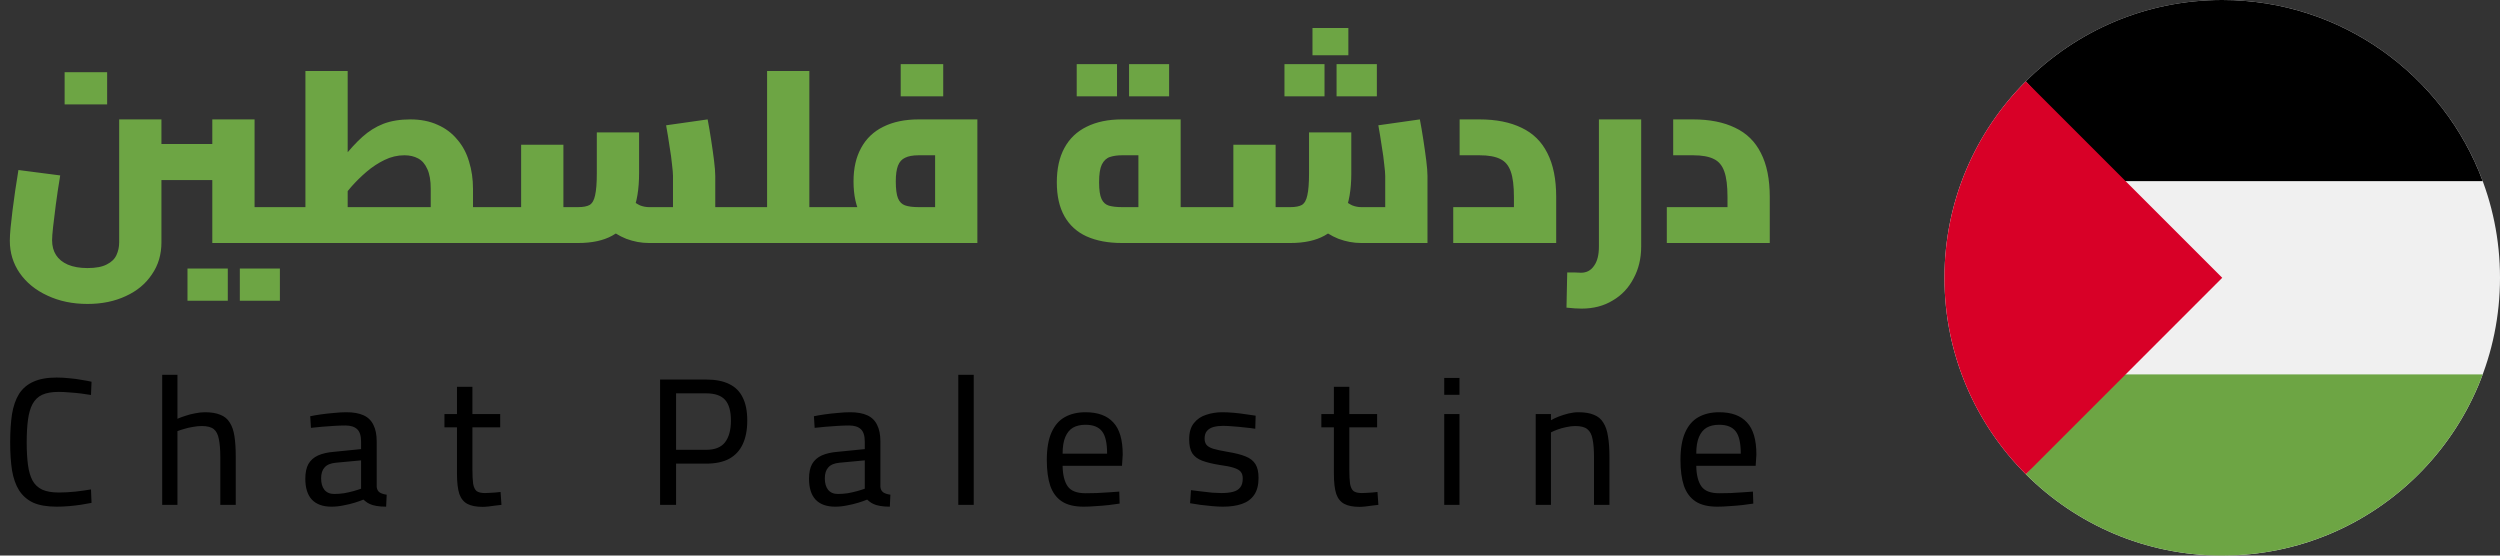 <svg width="234" height="52" viewBox="0 0 234 52" fill="none" xmlns="http://www.w3.org/2000/svg">
<rect x="0" y="0" width="234" height="52" fill="#333333" stroke="none"/>
<path d="M19.872 22.745V11.176H23.828V21.434L21.367 19.387H26.956V22.745H19.872ZM15.111 16.857V13.476H19.872V16.857H15.111ZM8.188 28.449C6.793 28.449 5.543 28.188 4.439 27.667C3.335 27.161 2.469 26.456 1.84 25.551C1.227 24.662 0.92 23.657 0.92 22.538C0.92 22.216 0.943 21.81 0.989 21.319C1.035 20.828 1.097 20.284 1.173 19.686C1.25 19.088 1.334 18.467 1.426 17.823C1.534 17.164 1.633 16.527 1.725 15.914L5.635 16.42C5.467 17.432 5.329 18.352 5.221 19.18C5.114 19.993 5.03 20.683 4.968 21.25C4.907 21.802 4.876 22.216 4.876 22.492C4.876 23.029 4.999 23.489 5.244 23.872C5.49 24.255 5.858 24.554 6.348 24.769C6.854 24.984 7.468 25.091 8.188 25.091C8.97 25.091 9.576 24.976 10.005 24.746C10.435 24.531 10.734 24.24 10.902 23.872C11.071 23.504 11.155 23.105 11.155 22.676V11.176H15.111V22.676C15.111 23.826 14.812 24.83 14.214 25.689C13.632 26.563 12.819 27.238 11.777 27.713C10.734 28.204 9.538 28.449 8.188 28.449ZM6.049 9.773V6.76H10.028V9.773H6.049ZM26.956 22.745V19.387C27.033 19.387 27.095 19.425 27.14 19.502C27.202 19.579 27.248 19.694 27.279 19.847C27.325 19.985 27.355 20.161 27.37 20.376C27.401 20.575 27.416 20.805 27.416 21.066C27.416 21.327 27.401 21.564 27.37 21.779C27.355 21.978 27.325 22.155 27.279 22.308C27.248 22.446 27.202 22.553 27.14 22.63C27.095 22.707 27.033 22.745 26.956 22.745ZM17.549 28.15V25.137H21.322V28.15H17.549ZM22.448 28.15V25.137H26.198V28.15H22.448ZM43.882 22.745V19.387H46.251V22.745H43.882ZM26.954 22.745V19.387H43.56L40.317 22.124V17.685C40.317 16.888 40.209 16.267 39.995 15.822C39.795 15.362 39.512 15.032 39.144 14.833C38.776 14.634 38.346 14.534 37.856 14.534C37.212 14.534 36.591 14.68 35.993 14.971C35.395 15.262 34.835 15.63 34.314 16.075C33.792 16.52 33.309 16.995 32.865 17.501C32.435 18.007 32.052 18.482 31.715 18.927C31.393 19.356 31.132 19.694 30.933 19.939L30.174 17.34C30.894 16.374 31.546 15.515 32.129 14.764C32.727 13.997 33.325 13.346 33.923 12.809C34.521 12.272 35.172 11.866 35.878 11.59C36.598 11.314 37.442 11.176 38.408 11.176C39.374 11.176 40.225 11.345 40.961 11.682C41.697 12.004 42.31 12.464 42.801 13.062C43.307 13.645 43.675 14.335 43.905 15.132C44.15 15.914 44.273 16.765 44.273 17.685V22.745H26.954ZM28.587 19.387V6.645H32.543V19.387H28.587ZM26.954 22.745C26.877 22.745 26.808 22.707 26.747 22.63C26.685 22.553 26.639 22.446 26.609 22.308C26.578 22.155 26.555 21.978 26.54 21.779C26.509 21.564 26.494 21.327 26.494 21.066C26.494 20.713 26.509 20.414 26.54 20.169C26.57 19.924 26.624 19.732 26.701 19.594C26.762 19.456 26.846 19.387 26.954 19.387V22.745ZM46.251 22.745V19.387C46.343 19.387 46.412 19.425 46.458 19.502C46.519 19.579 46.565 19.694 46.596 19.847C46.642 19.985 46.672 20.161 46.688 20.376C46.703 20.575 46.711 20.805 46.711 21.066C46.711 21.327 46.703 21.564 46.688 21.779C46.672 21.978 46.642 22.155 46.596 22.308C46.565 22.446 46.519 22.553 46.458 22.63C46.412 22.707 46.343 22.745 46.251 22.745ZM66.948 22.745V19.387H69.317V22.745H66.948ZM46.248 22.745C46.171 22.745 46.102 22.707 46.041 22.63C45.979 22.553 45.933 22.446 45.903 22.308C45.872 22.155 45.849 21.978 45.834 21.779C45.803 21.564 45.788 21.327 45.788 21.066C45.788 20.713 45.803 20.414 45.834 20.169C45.864 19.924 45.918 19.732 45.995 19.594C46.056 19.456 46.14 19.387 46.248 19.387V22.745ZM60.738 22.745C60.032 22.745 59.327 22.615 58.622 22.354C57.932 22.078 57.303 21.687 56.736 21.181L59.128 18.72C59.388 18.935 59.649 19.103 59.91 19.226C60.186 19.333 60.462 19.387 60.738 19.387H65.223L62.992 21.319V16.466C62.992 16.236 62.961 15.876 62.9 15.385C62.854 14.894 62.777 14.335 62.67 13.706C62.578 13.062 62.47 12.403 62.348 11.728L66.235 11.176C66.342 11.728 66.449 12.357 66.557 13.062C66.664 13.752 66.756 14.404 66.833 15.017C66.909 15.63 66.948 16.113 66.948 16.466V22.745H60.738ZM46.248 22.745V19.387H49.583L48.778 20.261V13.545H52.734V22.745H46.248ZM52.734 22.745V19.387H54.114C54.589 19.387 54.949 19.318 55.195 19.18C55.44 19.027 55.609 18.728 55.701 18.283C55.808 17.823 55.862 17.133 55.862 16.213V12.395H59.818V16.213C59.818 17.716 59.611 18.95 59.197 19.916C58.783 20.882 58.154 21.595 57.311 22.055C56.483 22.515 55.417 22.745 54.114 22.745H52.734ZM69.317 22.745V19.387C69.393 19.387 69.462 19.425 69.524 19.502C69.585 19.579 69.631 19.694 69.662 19.847C69.692 19.985 69.715 20.161 69.731 20.376C69.761 20.575 69.777 20.805 69.777 21.066C69.777 21.327 69.761 21.564 69.731 21.779C69.715 21.978 69.692 22.155 69.662 22.308C69.631 22.446 69.585 22.553 69.524 22.63C69.462 22.707 69.393 22.745 69.317 22.745ZM75.755 22.745V19.387H78.147V22.745H75.755ZM69.315 22.745C69.238 22.745 69.169 22.707 69.108 22.63C69.047 22.553 69.001 22.446 68.97 22.308C68.939 22.155 68.916 21.978 68.901 21.779C68.87 21.564 68.855 21.327 68.855 21.066C68.855 20.713 68.87 20.414 68.901 20.169C68.932 19.924 68.985 19.732 69.062 19.594C69.123 19.456 69.208 19.387 69.315 19.387V22.745ZM71.799 22.745V6.645H75.755V22.745H71.799ZM69.315 22.745V19.387H71.799V22.745H69.315ZM78.147 22.745V19.387C78.224 19.387 78.285 19.425 78.331 19.502C78.392 19.579 78.438 19.694 78.469 19.847C78.515 19.985 78.546 20.161 78.561 20.376C78.592 20.575 78.607 20.805 78.607 21.066C78.607 21.327 78.592 21.564 78.561 21.779C78.546 21.978 78.515 22.155 78.469 22.308C78.438 22.446 78.392 22.553 78.331 22.63C78.285 22.707 78.224 22.745 78.147 22.745ZM78.142 22.745V19.387H88.285L87.526 20.031V13.982L88.193 14.534H85.985C85.448 14.534 85.027 14.611 84.72 14.764C84.413 14.902 84.191 15.147 84.053 15.5C83.915 15.853 83.846 16.343 83.846 16.972C83.846 17.693 83.915 18.222 84.053 18.559C84.191 18.896 84.413 19.119 84.72 19.226C85.027 19.333 85.448 19.387 85.985 19.387V22.584C84.697 22.584 83.593 22.392 82.673 22.009C81.768 21.626 81.078 21.02 80.603 20.192C80.128 19.364 79.89 18.291 79.89 16.972C79.89 15.745 80.128 14.703 80.603 13.844C81.078 12.97 81.768 12.311 82.673 11.866C83.593 11.406 84.697 11.176 85.985 11.176H91.482V22.745H78.142ZM78.142 22.745C78.065 22.745 77.996 22.707 77.935 22.63C77.874 22.553 77.828 22.446 77.797 22.308C77.766 22.155 77.743 21.978 77.728 21.779C77.697 21.564 77.682 21.327 77.682 21.066C77.682 20.713 77.697 20.414 77.728 20.169C77.759 19.924 77.812 19.732 77.889 19.594C77.95 19.456 78.035 19.387 78.142 19.387V22.745ZM84.306 9.014V6.001H88.285V9.014H84.306ZM105.013 22.745C103.725 22.745 102.621 22.538 101.701 22.124C100.796 21.71 100.106 21.081 99.631 20.238C99.155 19.395 98.918 18.337 98.918 17.064C98.918 15.791 99.155 14.718 99.631 13.844C100.106 12.97 100.796 12.311 101.701 11.866C102.621 11.406 103.725 11.176 105.013 11.176H110.51V20.928H106.554V13.982L107.198 14.534H105.013C104.583 14.534 104.208 14.588 103.886 14.695C103.564 14.802 103.311 15.04 103.127 15.408C102.958 15.761 102.874 16.313 102.874 17.064C102.874 17.769 102.95 18.291 103.104 18.628C103.257 18.95 103.487 19.157 103.794 19.249C104.116 19.341 104.522 19.387 105.013 19.387H112.902V22.745H105.013ZM112.902 22.745V19.387C112.978 19.387 113.04 19.425 113.086 19.502C113.147 19.579 113.193 19.694 113.224 19.847C113.27 19.985 113.3 20.161 113.316 20.376C113.346 20.575 113.362 20.805 113.362 21.066C113.362 21.327 113.346 21.564 113.316 21.779C113.3 21.978 113.27 22.155 113.224 22.308C113.193 22.446 113.147 22.553 113.086 22.63C113.04 22.707 112.978 22.745 112.902 22.745ZM100.781 9.014V6.001H104.553V9.014H100.781ZM105.68 9.014V6.001H109.429V9.014H105.68ZM127.402 22.745C126.696 22.745 125.991 22.615 125.286 22.354C124.596 22.078 123.967 21.687 123.4 21.181L125.792 18.72C126.052 18.935 126.313 19.103 126.574 19.226C126.85 19.333 127.126 19.387 127.402 19.387H131.887L129.656 21.319V16.466C129.656 16.236 129.625 15.876 129.564 15.385C129.518 14.894 129.441 14.335 129.334 13.706C129.242 13.062 129.134 12.403 129.012 11.728L132.899 11.176C133.006 11.728 133.113 12.357 133.221 13.062C133.328 13.752 133.42 14.404 133.497 15.017C133.573 15.63 133.612 16.113 133.612 16.466V22.745H127.402ZM112.912 22.745V19.387H116.247L115.442 20.261V13.545H119.398V22.745H112.912ZM119.398 22.745V19.387H120.778C121.253 19.387 121.613 19.318 121.859 19.18C122.104 19.027 122.273 18.728 122.365 18.283C122.472 17.823 122.526 17.133 122.526 16.213V12.395H126.482V16.213C126.482 17.716 126.275 18.95 125.861 19.916C125.447 20.882 124.818 21.595 123.975 22.055C123.147 22.515 122.081 22.745 120.778 22.745H119.398ZM112.912 22.745C112.835 22.745 112.766 22.707 112.705 22.63C112.643 22.553 112.597 22.446 112.567 22.308C112.536 22.155 112.513 21.978 112.498 21.779C112.467 21.564 112.452 21.327 112.452 21.066C112.452 20.713 112.467 20.414 112.498 20.169C112.528 19.924 112.582 19.732 112.659 19.594C112.72 19.456 112.804 19.387 112.912 19.387V22.745ZM122.848 5.173V2.62H126.206V5.173H122.848ZM120.226 9.014V6.001H123.975V9.014H120.226ZM125.102 9.014V6.001H128.874V9.014H125.102ZM136.023 22.745V19.387H144.211L141.704 21.526V18.444C141.704 17.401 141.604 16.604 141.405 16.052C141.206 15.485 140.876 15.094 140.416 14.879C139.956 14.649 139.312 14.534 138.484 14.534H136.621V11.176H138.484C140.033 11.176 141.344 11.437 142.417 11.958C143.49 12.464 144.295 13.254 144.832 14.327C145.384 15.4 145.66 16.773 145.66 18.444V22.745H136.023ZM148.026 28.886C147.858 28.886 147.651 28.878 147.405 28.863C147.16 28.848 146.899 28.825 146.623 28.794L146.692 25.505C146.968 25.505 147.221 25.505 147.451 25.505C147.697 25.52 147.873 25.528 147.98 25.528C148.502 25.528 148.908 25.313 149.199 24.884C149.506 24.47 149.659 23.864 149.659 23.067V11.176H153.615V23.067C153.615 24.186 153.378 25.183 152.902 26.057C152.442 26.946 151.791 27.636 150.947 28.127C150.119 28.633 149.146 28.886 148.026 28.886ZM156.013 22.745V19.387H164.201L161.694 21.526V18.444C161.694 17.401 161.595 16.604 161.395 16.052C161.196 15.485 160.866 15.094 160.406 14.879C159.946 14.649 159.302 14.534 158.474 14.534H156.611V11.176H158.474C160.023 11.176 161.334 11.437 162.407 11.958C163.481 12.464 164.286 13.254 164.822 14.327C165.374 15.4 165.65 16.773 165.65 18.444V22.745H156.013Z" fill="#6DA544"/>
<path d="M5.304 47.425C4.409 47.425 3.678 47.3 3.111 47.051C2.556 46.79 2.114 46.405 1.785 45.895C1.468 45.385 1.247 44.756 1.122 44.008C1.009 43.26 0.952 42.393 0.952 41.407C0.952 40.41 1.009 39.531 1.122 38.772C1.247 38.013 1.468 37.378 1.785 36.868C2.114 36.358 2.562 35.978 3.128 35.729C3.695 35.468 4.42 35.338 5.304 35.338C5.712 35.338 6.115 35.361 6.511 35.406C6.919 35.44 7.299 35.491 7.65 35.559C8.013 35.615 8.319 35.672 8.568 35.729L8.517 36.97C8.268 36.925 7.962 36.879 7.599 36.834C7.248 36.788 6.885 36.755 6.511 36.732C6.137 36.698 5.797 36.681 5.491 36.681C4.857 36.681 4.341 36.772 3.944 36.953C3.559 37.134 3.259 37.423 3.043 37.82C2.839 38.205 2.698 38.698 2.618 39.299C2.539 39.888 2.499 40.591 2.499 41.407C2.499 42.212 2.539 42.914 2.618 43.515C2.698 44.104 2.839 44.592 3.043 44.977C3.247 45.351 3.548 45.634 3.944 45.827C4.341 46.008 4.862 46.099 5.508 46.099C5.984 46.099 6.506 46.071 7.072 46.014C7.639 45.946 8.121 45.878 8.517 45.81L8.568 47.068C8.296 47.124 7.979 47.181 7.616 47.238C7.254 47.294 6.868 47.34 6.46 47.374C6.064 47.408 5.678 47.425 5.304 47.425ZM15.181 47.255V35.083H16.609V39.197C16.813 39.106 17.057 39.016 17.34 38.925C17.635 38.823 17.941 38.743 18.258 38.687C18.587 38.619 18.893 38.585 19.176 38.585C19.765 38.585 20.247 38.664 20.621 38.823C21.006 38.97 21.301 39.214 21.505 39.554C21.72 39.883 21.868 40.313 21.947 40.846C22.026 41.367 22.066 42.002 22.066 42.75V47.255H20.621V42.818C20.621 42.104 20.576 41.532 20.485 41.101C20.406 40.67 20.247 40.358 20.009 40.166C19.771 39.973 19.397 39.877 18.887 39.877C18.615 39.877 18.332 39.905 18.037 39.962C17.754 40.007 17.487 40.069 17.238 40.149C16.989 40.217 16.779 40.285 16.609 40.353V47.255H15.181ZM31.026 47.425C30.221 47.425 29.609 47.204 29.19 46.762C28.782 46.32 28.578 45.668 28.578 44.807C28.578 44.24 28.674 43.781 28.867 43.43C29.071 43.078 29.371 42.812 29.768 42.631C30.176 42.45 30.669 42.336 31.247 42.291L33.797 42.036V41.339C33.797 40.783 33.672 40.392 33.423 40.166C33.173 39.939 32.811 39.826 32.335 39.826C32.04 39.826 31.694 39.837 31.298 39.86C30.912 39.883 30.521 39.911 30.125 39.945C29.739 39.979 29.399 40.013 29.105 40.047L29.037 38.959C29.309 38.902 29.637 38.846 30.023 38.789C30.419 38.732 30.827 38.687 31.247 38.653C31.677 38.608 32.068 38.585 32.42 38.585C33.077 38.585 33.615 38.681 34.035 38.874C34.454 39.066 34.76 39.367 34.953 39.775C35.157 40.172 35.259 40.687 35.259 41.322V45.572C35.281 45.81 35.378 45.986 35.548 46.099C35.718 46.201 35.933 46.269 36.194 46.303L36.143 47.425C35.984 47.425 35.825 47.419 35.667 47.408C35.519 47.397 35.378 47.38 35.242 47.357C35.106 47.334 34.981 47.306 34.868 47.272C34.698 47.215 34.545 47.147 34.409 47.068C34.273 46.977 34.142 46.875 34.018 46.762C33.802 46.852 33.53 46.949 33.202 47.051C32.873 47.153 32.522 47.238 32.148 47.306C31.774 47.385 31.4 47.425 31.026 47.425ZM31.281 46.235C31.575 46.235 31.881 46.212 32.199 46.167C32.516 46.11 32.816 46.042 33.1 45.963C33.383 45.883 33.615 45.81 33.797 45.742V43.09L31.434 43.311C30.946 43.356 30.595 43.504 30.38 43.753C30.164 43.991 30.057 44.331 30.057 44.773C30.057 45.226 30.159 45.583 30.363 45.844C30.578 46.105 30.884 46.235 31.281 46.235ZM45.17 47.442C44.581 47.442 44.11 47.351 43.759 47.17C43.408 46.989 43.153 46.677 42.994 46.235C42.847 45.782 42.773 45.147 42.773 44.331V39.996H41.6V38.755H42.773V36.205H44.218V38.755H46.819V39.996H44.218V43.923C44.218 44.501 44.241 44.954 44.286 45.283C44.343 45.6 44.45 45.827 44.609 45.963C44.779 46.087 45.04 46.15 45.391 46.15C45.504 46.15 45.646 46.144 45.816 46.133C45.997 46.121 46.179 46.11 46.36 46.099C46.553 46.076 46.717 46.059 46.853 46.048L46.938 47.255C46.779 47.278 46.587 47.3 46.36 47.323C46.145 47.357 45.929 47.385 45.714 47.408C45.499 47.431 45.317 47.442 45.17 47.442ZM61.784 47.255V35.525H66.102C66.975 35.525 67.694 35.666 68.261 35.95C68.828 36.222 69.247 36.641 69.519 37.208C69.802 37.763 69.944 38.483 69.944 39.367C69.944 40.239 69.802 40.976 69.519 41.577C69.247 42.166 68.828 42.62 68.261 42.937C67.694 43.243 66.975 43.396 66.102 43.396H63.28V47.255H61.784ZM63.28 42.104H66.085C66.912 42.104 67.507 41.866 67.87 41.39C68.233 40.914 68.414 40.239 68.414 39.367C68.414 38.483 68.233 37.837 67.87 37.429C67.507 37.021 66.912 36.817 66.085 36.817H63.28V42.104ZM78.172 47.425C77.367 47.425 76.755 47.204 76.336 46.762C75.928 46.32 75.724 45.668 75.724 44.807C75.724 44.24 75.82 43.781 76.013 43.43C76.217 43.078 76.517 42.812 76.914 42.631C77.322 42.45 77.815 42.336 78.393 42.291L80.943 42.036V41.339C80.943 40.783 80.818 40.392 80.569 40.166C80.32 39.939 79.957 39.826 79.481 39.826C79.186 39.826 78.841 39.837 78.444 39.86C78.059 39.883 77.668 39.911 77.271 39.945C76.886 39.979 76.546 40.013 76.251 40.047L76.183 38.959C76.455 38.902 76.784 38.846 77.169 38.789C77.566 38.732 77.974 38.687 78.393 38.653C78.824 38.608 79.215 38.585 79.566 38.585C80.223 38.585 80.762 38.681 81.181 38.874C81.6 39.066 81.906 39.367 82.099 39.775C82.303 40.172 82.405 40.687 82.405 41.322V45.572C82.428 45.81 82.524 45.986 82.694 46.099C82.864 46.201 83.079 46.269 83.34 46.303L83.289 47.425C83.13 47.425 82.972 47.419 82.813 47.408C82.666 47.397 82.524 47.38 82.388 47.357C82.252 47.334 82.127 47.306 82.014 47.272C81.844 47.215 81.691 47.147 81.555 47.068C81.419 46.977 81.289 46.875 81.164 46.762C80.949 46.852 80.677 46.949 80.348 47.051C80.019 47.153 79.668 47.238 79.294 47.306C78.92 47.385 78.546 47.425 78.172 47.425ZM78.427 46.235C78.722 46.235 79.028 46.212 79.345 46.167C79.662 46.11 79.963 46.042 80.246 45.963C80.529 45.883 80.762 45.81 80.943 45.742V43.09L78.58 43.311C78.093 43.356 77.741 43.504 77.526 43.753C77.311 43.991 77.203 44.331 77.203 44.773C77.203 45.226 77.305 45.583 77.509 45.844C77.724 46.105 78.03 46.235 78.427 46.235ZM89.696 47.255V35.083H91.141V47.255H89.696ZM101.432 47.425C100.571 47.425 99.891 47.261 99.392 46.932C98.893 46.603 98.531 46.116 98.304 45.47C98.089 44.824 97.981 44.019 97.981 43.056C97.981 41.99 98.128 41.129 98.423 40.472C98.718 39.815 99.131 39.339 99.664 39.044C100.208 38.738 100.854 38.585 101.602 38.585C102.758 38.585 103.625 38.902 104.203 39.537C104.792 40.16 105.087 41.163 105.087 42.546L105.019 43.6H99.46C99.471 44.438 99.63 45.079 99.936 45.521C100.242 45.952 100.797 46.167 101.602 46.167C101.919 46.167 102.271 46.161 102.656 46.15C103.041 46.127 103.421 46.105 103.795 46.082C104.18 46.059 104.503 46.036 104.764 46.014L104.798 47.136C104.526 47.181 104.192 47.227 103.795 47.272C103.398 47.317 102.99 47.351 102.571 47.374C102.163 47.408 101.783 47.425 101.432 47.425ZM99.46 42.461H103.625C103.625 41.464 103.466 40.767 103.149 40.37C102.832 39.962 102.316 39.758 101.602 39.758C101.137 39.758 100.746 39.849 100.429 40.03C100.123 40.211 99.885 40.5 99.715 40.897C99.545 41.294 99.46 41.815 99.46 42.461ZM114.451 47.425C114.179 47.425 113.851 47.408 113.465 47.374C113.091 47.34 112.723 47.3 112.36 47.255C111.998 47.198 111.675 47.147 111.391 47.102L111.476 45.878C111.76 45.912 112.077 45.952 112.428 45.997C112.791 46.042 113.142 46.082 113.482 46.116C113.822 46.139 114.1 46.15 114.315 46.15C114.757 46.15 115.126 46.11 115.42 46.031C115.715 45.952 115.936 45.816 116.083 45.623C116.242 45.43 116.321 45.153 116.321 44.79C116.321 44.518 116.259 44.308 116.134 44.161C116.021 44.014 115.806 43.889 115.488 43.787C115.182 43.685 114.729 43.594 114.128 43.515C113.494 43.413 112.961 43.282 112.53 43.124C112.111 42.965 111.799 42.733 111.595 42.427C111.403 42.121 111.306 41.684 111.306 41.118C111.306 40.472 111.454 39.968 111.748 39.605C112.043 39.231 112.428 38.97 112.904 38.823C113.38 38.664 113.879 38.585 114.4 38.585C114.729 38.585 115.086 38.602 115.471 38.636C115.857 38.67 116.231 38.715 116.593 38.772C116.956 38.817 117.268 38.862 117.528 38.908L117.494 40.132C117.222 40.087 116.899 40.047 116.525 40.013C116.163 39.968 115.8 39.934 115.437 39.911C115.075 39.877 114.757 39.86 114.485 39.86C114.157 39.86 113.862 39.894 113.601 39.962C113.341 40.03 113.131 40.154 112.972 40.336C112.825 40.506 112.751 40.744 112.751 41.05C112.751 41.288 112.808 41.48 112.921 41.628C113.035 41.775 113.244 41.9 113.55 42.002C113.856 42.093 114.304 42.189 114.893 42.291C115.596 42.404 116.157 42.546 116.576 42.716C117.007 42.886 117.319 43.13 117.511 43.447C117.704 43.753 117.8 44.184 117.8 44.739C117.8 45.396 117.664 45.923 117.392 46.32C117.12 46.717 116.735 47 116.236 47.17C115.749 47.34 115.154 47.425 114.451 47.425ZM127.249 47.442C126.659 47.442 126.189 47.351 125.838 47.17C125.486 46.989 125.231 46.677 125.073 46.235C124.925 45.782 124.852 45.147 124.852 44.331V39.996H123.679V38.755H124.852V36.205H126.297V38.755H128.898V39.996H126.297V43.923C126.297 44.501 126.319 44.954 126.365 45.283C126.421 45.6 126.529 45.827 126.688 45.963C126.858 46.087 127.118 46.15 127.47 46.15C127.583 46.15 127.725 46.144 127.895 46.133C128.076 46.121 128.257 46.11 128.439 46.099C128.631 46.076 128.796 46.059 128.932 46.048L129.017 47.255C128.858 47.278 128.665 47.3 128.439 47.323C128.223 47.357 128.008 47.385 127.793 47.408C127.577 47.431 127.396 47.442 127.249 47.442ZM135.18 47.255V38.755H136.608V47.255H135.18ZM135.18 36.953V35.372H136.608V36.953H135.18ZM143.742 47.255V38.755H145.17V39.333C145.363 39.219 145.601 39.106 145.884 38.993C146.179 38.88 146.485 38.783 146.802 38.704C147.131 38.624 147.442 38.585 147.737 38.585C148.326 38.585 148.808 38.664 149.182 38.823C149.567 38.97 149.862 39.214 150.066 39.554C150.281 39.883 150.429 40.313 150.508 40.846C150.599 41.367 150.644 42.008 150.644 42.767V47.255H149.199V42.818C149.199 42.104 149.154 41.532 149.063 41.101C148.984 40.67 148.819 40.358 148.57 40.166C148.332 39.973 147.958 39.877 147.448 39.877C147.176 39.877 146.893 39.911 146.598 39.979C146.315 40.035 146.048 40.109 145.799 40.2C145.55 40.291 145.34 40.381 145.17 40.472V47.255H143.742ZM160.743 47.425C159.881 47.425 159.201 47.261 158.703 46.932C158.204 46.603 157.841 46.116 157.615 45.47C157.399 44.824 157.292 44.019 157.292 43.056C157.292 41.99 157.439 41.129 157.734 40.472C158.028 39.815 158.442 39.339 158.975 39.044C159.519 38.738 160.165 38.585 160.913 38.585C162.069 38.585 162.936 38.902 163.514 39.537C164.103 40.16 164.398 41.163 164.398 42.546L164.33 43.6H158.771C158.782 44.438 158.941 45.079 159.247 45.521C159.553 45.952 160.108 46.167 160.913 46.167C161.23 46.167 161.581 46.161 161.967 46.15C162.352 46.127 162.732 46.105 163.106 46.082C163.491 46.059 163.814 46.036 164.075 46.014L164.109 47.136C163.837 47.181 163.502 47.227 163.106 47.272C162.709 47.317 162.301 47.351 161.882 47.374C161.474 47.408 161.094 47.425 160.743 47.425ZM158.771 42.461H162.936C162.936 41.464 162.777 40.767 162.46 40.37C162.142 39.962 161.627 39.758 160.913 39.758C160.448 39.758 160.057 39.849 159.74 40.03C159.434 40.211 159.196 40.5 159.026 40.897C158.856 41.294 158.771 41.815 158.771 42.461Z" fill="black"/>
<g clip-path="url(#clip0_448_140)">
<path d="M208 52C222.36 52 234 40.359 234 26C234 11.641 222.36 0 208 0C193.641 0 182 11.641 182 26C182 40.359 193.641 52 208 52Z" fill="#F0F0F0"/>
<path d="M197.826 16.957H232.383C228.71 7.056 219.179 0 208 0C200.821 0 194.321 2.911 189.616 7.616L197.826 16.957Z" fill="black"/>
<path d="M197.826 35.044H232.383C228.71 44.944 219.179 52 208 52C200.821 52 194.321 49.089 189.616 44.384L197.826 35.044Z" fill="#6DA544"/>
<path d="M189.616 7.615C179.462 17.769 179.462 34.231 189.616 44.385C193.812 40.189 197.847 36.154 208.001 26L189.616 7.615Z" fill="#D80027"/>
</g>
<defs>
<clipPath id="clip0_448_140">
<rect width="52" height="52" fill="white" transform="translate(182)"/>
</clipPath>
</defs>
</svg>

